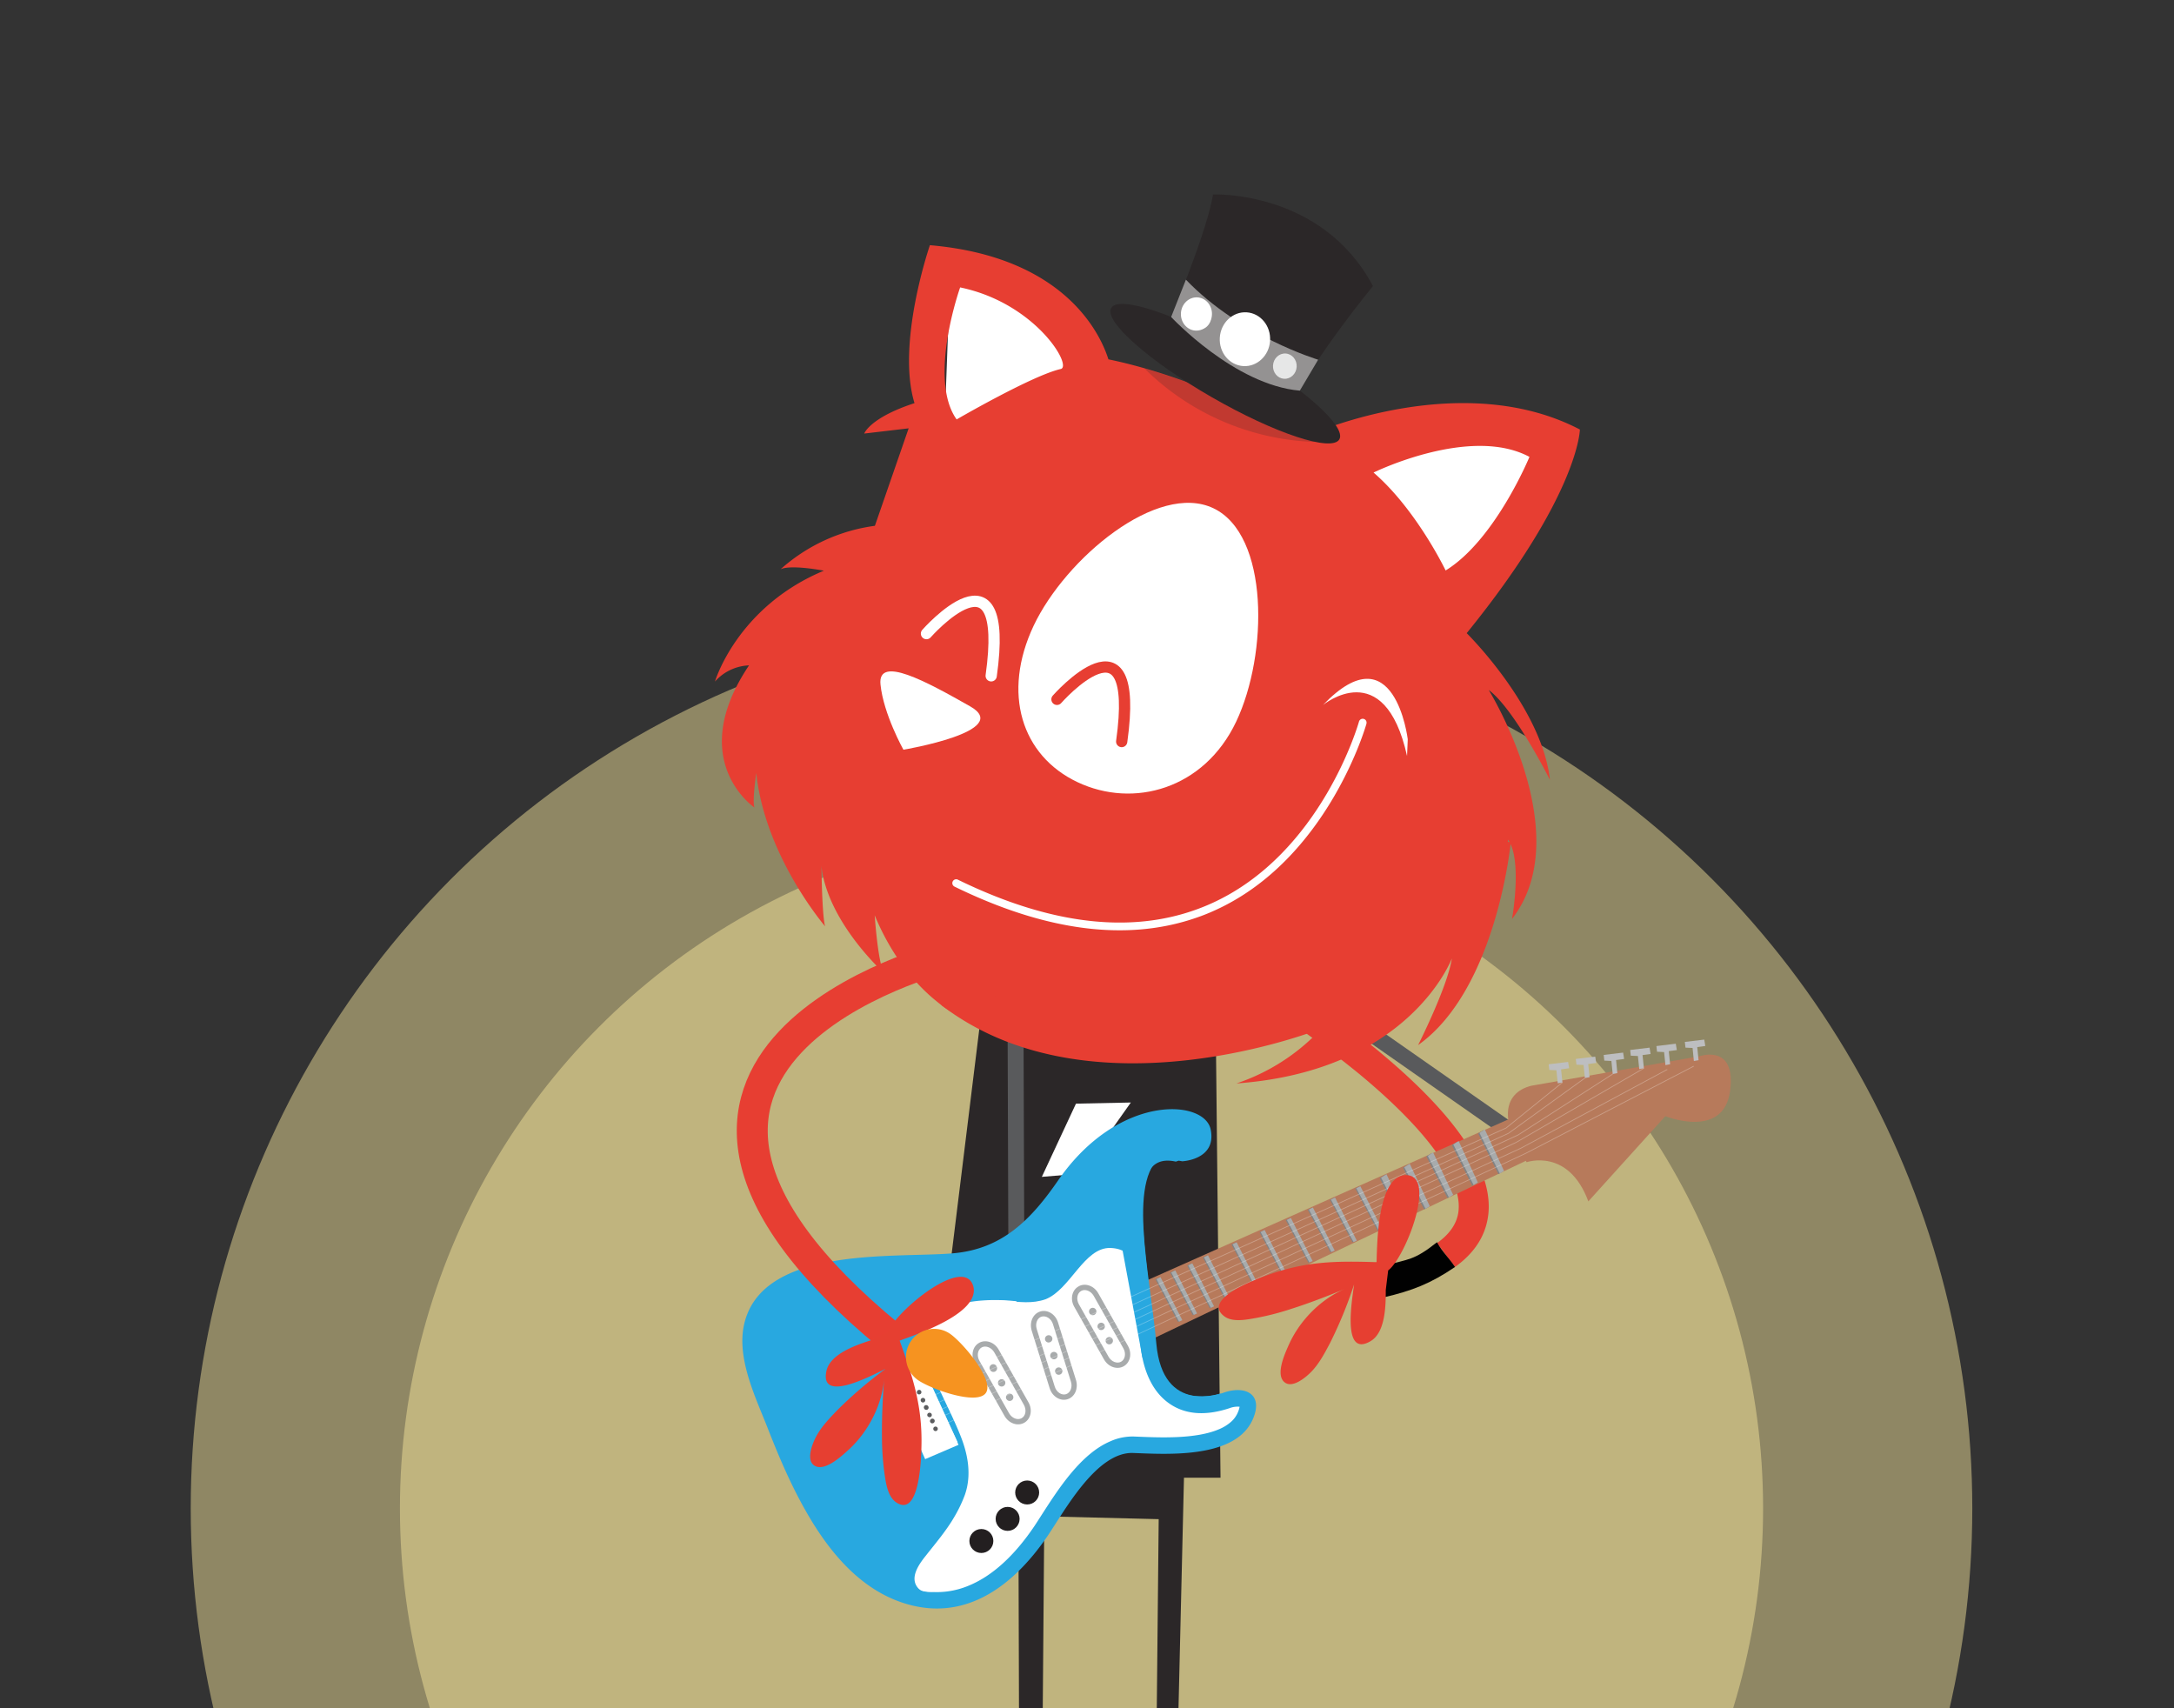 <?xml version="1.0"?>
<svg id="smashing-cat" xmlns="http://www.w3.org/2000/svg" viewBox="0 0 772.6 606.99" width="772.6" height="606.99"><rect x="0" y="0" width="772.6" height="606.99" fill="#333333" stroke="none"/> <circle id="bg" cx="384.35" cy="536.01" r="316.57" fill="#fbe99d" opacity="0.46"></circle> <circle id="bg-2" data-name="bg" cx="384.35" cy="536.01" r="242.22" fill="#fbe99d" opacity="0.46"></circle> <g id="body"> <polygon id="body-2" data-name="body" points="433.75 525.13 432.04 363.32 349.2 356.15 328.7 522.75 409.98 525.13 433.75 525.13" fill="#2b2728"></polygon> <polygon points="382.38 392.19 401.88 391.79 391.99 405.75 403.66 405.5 379.08 436.05 384.64 417.01 370.25 418.21 382.38 392.19" fill="#fff"></polygon> <polygon points="361.84 510.45 421.12 510.07 416.24 715.66 410 716.09 411.78 539.85 371.13 538.84 369.71 713.91 362.45 715.22 361.84 510.45" fill="#2b2728"></polygon> </g> <g id="guitar-group"> <path d="M489,372.76a389.18,389.18,0,0,0-42.57-30.1L441,351.81a386.45,386.45,0,0,1,41.36,29.27c25,20.55,37.74,38.3,35.88,49.93-.66,4.1-3.24,7.7-7.68,10.83a23.46,23.46,0,0,1,2.14,2.53c1.43,2,2.84,4,4.41,5.84q10-7.17,11.65-17.51C531.34,416.67,517.94,396.54,489,372.76Z" fill="#e73e32"></path> <g id="guitar"> <line x1="361.31" y1="482.86" x2="360.49" y2="239.84" fill="none" stroke="#595a5c" stroke-miterlimit="10" stroke-width="5.66"></line> <line x1="535.25" y1="400.84" x2="332.39" y2="259.09" fill="none" stroke="#595a5c" stroke-miterlimit="10" stroke-width="5.66"></line> <polygon points="409.51 475.83 546.9 410.29 542.12 395.07 404.07 456.56 409.51 475.83" fill="#b77a5b"></polygon> <path d="M542.54,413s14.82-5.22,21.93,13.92l27.35-30.27s20.66,8.3,23-8.86-10.93-12.42-10.93-12.42l-58.66,10.28S526.12,387.62,542.54,413Z" fill="#b77a5b"></path> <polygon points="603.64 376.73 603.17 372.08 606.03 371.7 605.66 369.43 598.76 370.26 598.99 372.29 601.51 372.4 601.97 377.04 603.64 376.73" fill="#bdbec0"></polygon> <polygon points="593.53 378.18 593.05 373.53 595.92 373.16 595.54 370.89 588.66 371.73 588.87 373.74 591.39 373.87 591.87 378.51 593.53 378.18" fill="#bdbec0"></polygon> <polygon points="584.21 379.6 583.73 374.93 586.59 374.54 586.23 372.29 579.34 373.12 579.55 375.15 582.08 375.26 582.56 379.91 584.21 379.6" fill="#bdbec0"></polygon> <polygon points="574.78 381.34 574.32 376.69 577.18 376.32 576.83 374.05 569.92 374.88 570.14 376.9 572.66 377.02 573.13 381.67 574.78 381.34" fill="#bdbec0"></polygon> <polygon points="564.9 382.78 564.42 378.12 567.27 377.73 566.92 375.48 560.01 376.3 560.24 378.33 562.77 378.46 563.24 383.1 564.9 382.78" fill="#bdbec0"></polygon> <polygon points="555.26 384.65 554.78 380.01 557.65 379.61 557.28 377.37 550.38 378.2 550.6 380.22 553.12 380.33 553.6 384.97 555.26 384.65" fill="#bdbec0"></polygon> <polygon points="527.19 401.6 534.03 416.33 532.52 417.24 525.31 402.82 527.19 401.6" fill="#818385"></polygon> <polygon points="527.68 401.36 534.5 416.1 532.99 417.01 525.78 402.59 527.68 401.36" fill="#a8abac"></polygon> <polygon points="517.88 405.7 524.71 420.43 523.19 421.35 515.98 406.93 517.88 405.7" fill="#818385"></polygon> <polygon points="518.37 405.47 525.2 420.2 523.69 421.11 516.48 406.69 518.37 405.47" fill="#a8abac"></polygon> <polygon points="508.82 409.74 515.96 424.83 514.42 425.74 506.91 410.94 508.82 409.74" fill="#818385"></polygon> <polygon points="509.3 409.51 516.44 424.62 514.92 425.52 507.4 410.74 509.3 409.51" fill="#a8abac"></polygon> <polygon points="500.5 413.79 507.63 428.88 506.12 429.8 498.61 414.99 500.5 413.79" fill="#818385"></polygon> <polygon points="501 413.55 508.13 428.65 506.61 429.56 499.07 414.78 501 413.55" fill="#a8abac"></polygon> <polygon points="492.23 417.49 499.37 432.6 497.85 433.5 490.32 418.7 492.23 417.49" fill="#818385"></polygon> <polygon points="492.73 417.26 499.85 432.38 498.32 433.28 490.81 418.48 492.73 417.26" fill="#a8abac"></polygon> <polygon points="483.05 421.63 490.79 436.94 489.64 437.45 481.63 422.35 483.05 421.63" fill="#818385"></polygon> <polygon points="483.44 421.53 491.18 436.84 490.03 437.35 482.01 422.25 483.44 421.53" fill="#a8abac"></polygon> <polygon points="474.07 425.65 481.8 440.95 480.66 441.47 472.63 426.38 474.07 425.65" fill="#818385"></polygon> <polygon points="474.45 425.55 482.18 440.86 481.03 441.37 473.01 426.28 474.45 425.55" fill="#a8abac"></polygon> <polygon points="466.2 429.19 473.94 444.5 472.79 445.02 464.77 429.92 466.2 429.19" fill="#818385"></polygon> <polygon points="466.58 429.1 474.33 444.4 473.17 444.92 465.16 429.82 466.58 429.1" fill="#a8abac"></polygon> <polygon points="458.36 432.9 466.11 448.19 464.96 448.71 456.94 433.62 458.36 432.9" fill="#818385"></polygon> <polygon points="458.75 432.8 466.49 448.11 465.33 448.61 457.33 433.52 458.75 432.8" fill="#a8abac"></polygon> <polygon points="449.06 437.19 456.8 452.49 455.65 453 447.63 437.9 449.06 437.19" fill="#818385"></polygon> <polygon points="449.43 437.09 457.19 452.39 456.03 452.89 448.01 437.8 449.43 437.09" fill="#a8abac"></polygon> <polygon points="428.94 446.19 436.66 461.49 435.51 462 427.5 446.9 428.94 446.19" fill="#818385"></polygon> <polygon points="429.3 446.08 437.05 461.38 435.9 461.89 427.88 446.8 429.3 446.08" fill="#a8abac"></polygon> <polygon points="423.34 449.03 431.08 464.34 429.93 464.85 421.92 449.76 423.34 449.03" fill="#818385"></polygon> <polygon points="423.73 448.93 431.46 464.23 430.3 464.75 422.29 449.65 423.73 448.93" fill="#a8abac"></polygon> <polygon points="417.3 451.55 425.04 466.87 423.88 467.36 415.87 452.26 417.3 451.55" fill="#818385"></polygon> <polygon points="417.68 451.44 425.42 466.75 424.27 467.25 416.24 452.16 417.68 451.44" fill="#a8abac"></polygon> <polygon points="412.06 453.95 419.79 469.25 418.63 469.76 410.63 454.66 412.06 453.95" fill="#818385"></polygon> <polygon points="412.43 453.85 420.18 469.15 419.02 469.66 411.01 454.56 412.43 453.85" fill="#a8abac"></polygon> <polygon points="439.11 441.55 446.84 456.85 445.69 457.36 437.66 442.26 439.11 441.55" fill="#818385"></polygon> <polygon points="439.48 441.45 447.23 456.74 446.07 457.26 438.06 442.16 439.48 441.45" fill="#a8abac"></polygon> <path d="M286.18,536.62c8.88,15.79,20.89,29.76,38,33.9,21,5.09,37.25-8.63,48.31-25,6-8.89,17.3-29.68,30.22-29.19,10.58.4,29.57,1.61,38.76-6.76a15.47,15.47,0,0,0,3.88-5.51c3.57-8.52-2.59-11.76-10.2-9.26a23.5,23.5,0,0,1-10,1.33l-.34,0-.45-.06c-6.61-.76-12.84-5.4-13.82-19.62a99.53,99.53,0,0,1-2.56-22c-2.71-24.22-5.07-44.95,9.89-41.66.33-.11.62-.22,1-.33.79.11,1.26.21,1.26.21s12.33-.49,10.12-11.31S397.37,388.56,376,419.52c-9.77,14.14-20.05,24.51-37.73,25.89-21.21,1.69-67.56-2.6-73.83,25.24-2.67,11.86,3.85,25.42,8.12,36.18C276.19,516.14,280.57,526.74,286.18,536.62ZM398.07,452l0,10.59A33.89,33.89,0,0,1,398.07,452Z" fill="#28a8e0"></path> <path d="M344.58,499.62c-.41,1.15-11.73-25.3.45-34.75,7.91-6,17.05.15,26.52-3.16,8.84-3.45,13.73-18.58,23.14-18.23,19.5.82-3.83,35.1-6.69,41.87" fill="#fff"></path> <path d="M414.94,498.31c-10.28-7.75-9.88-23.84-9.81-25.64l0-.76,1.65-16.68c-3.06-2.9-1.6-10.33-6.27-10.85-8-.9-6.78,10.75-8.72,15.47a18.72,18.72,0,0,1-6.56,7.86A32,32,0,0,1,370.52,474c-5.62.75-10.54-1.2-16-1.35-6.27-.16-9.15,4.22-11.38,9.41-3.46,8,.45,15.93,2.41,23.74a39.09,39.09,0,0,1-1.14,22.41c-3.75,11.24-10.71,19.53-16,29.87-.61,1.18-3.78,6.74-.37,7.29a29.26,29.26,0,0,0,16.47-2c8.2-3.43,16-10.54,23.06-21,.78-1.16,1.64-2.51,2.59-4,5.91-9.17,13.93-21.74,24.44-26.19a19.24,19.24,0,0,1,8.32-1.7l1.73.07c8.11.33,20.38.81,28.45-2.61a15.31,15.31,0,0,0,4.4-2.69,9.24,9.24,0,0,0,2.45-3.44,8.43,8.43,0,0,0,.58-1.91,7.82,7.82,0,0,0-3.52.49C428.08,503.35,420.65,502.64,414.94,498.31Z" fill="#fff"></path> <path d="M383.3,457.12c2.34-1.33,5.47-.24,7,2.45l10.55,18.69c1.53,2.67.85,5.94-1.52,7.26s-5.48.24-7-2.46l-10.56-18.67c-1.53-2.69-.84-5.95,1.53-7.25Z" fill="#a8abac"></path> <path d="M383.41,463.49c-1-1.79-.64-3.93.81-4.74s3.46,0,4.45,1.73l10.56,18.68c1,1.74.65,3.91-.8,4.73s-3.46,0-4.45-1.72Z" fill="#fff"></path> <path d="M393.07,477.07a1.31,1.31,0,1,0,.49-1.78,1.32,1.32,0,0,0-.49,1.78Z" fill="#a8abac"></path> <path d="M390.21,472a1.31,1.31,0,1,0,.48-1.79,1.31,1.31,0,0,0-.48,1.79Z" fill="#a8abac"></path> <path d="M387.19,466.69a1.31,1.31,0,1,0,.51-1.78h0A1.3,1.3,0,0,0,387.19,466.69Z" fill="#a8abac"></path> <path d="M369.66,466.05c2.58-.8,5.42.94,6.34,3.89l6.39,20.48c.9,3-.42,6-3,6.81s-5.42-.94-6.35-3.88l-6.39-20.48c-.9-3,.42-6,3-6.81Z" fill="#a8abac"></path> <path d="M368.44,472.3c-.62-2,.19-4,1.75-4.43s3.38.69,4,2.64l6.4,20.49c.62,1.94-.19,3.95-1.74,4.44s-3.4-.7-4-2.66Z" fill="#fff"></path> <path d="M375,487.62a1.31,1.31,0,1,0,.86-1.64h0a1.3,1.3,0,0,0-.85,1.63Z" fill="#a8abac"></path> <path d="M373.27,482.06a1.32,1.32,0,1,0,.84-1.58A1.33,1.33,0,0,0,373.27,482.06Z" fill="#a8abac"></path> <path d="M371.45,476.24a1.32,1.32,0,0,0,2.51-.8,1.32,1.32,0,0,0-2.57.59A1.66,1.66,0,0,0,371.45,476.24Z" fill="#a8abac"></path> <path d="M434.21,495s-21,8.18-23.28-17.59-11-60.42,3.48-67.66l-19.59,12.36L406,482.41l17.16,18.27Z" fill="#28a8e0"></path> <path d="M361.25,462.43s-40.42-5.51-31,22.4c3,8.73,7.6,16.63,11,25.14,2.75,6.77,4.12,14.17,1.65,21.24a48.71,48.71,0,0,1-3.72,7.78c-2.89,5-6.74,9.47-10.29,14-2.4,3-5.85,7.89-2.49,11.49,0,0,4.18,4.44,15.41-3.62L351,543.33l6.54-20.7Z" fill="#fff"></path> <polygon points="340.65 513.43 328.78 518.52 315.19 487.96 326.81 483.37 340.65 513.43" fill="#fff"></polygon> <polygon points="340.32 512.53 329.28 517.27 316.46 488.36 327.28 484.07 340.32 512.53" fill="#fff"></polygon> <path d="M347.94,477.2c2.35-1.33,5.5-.26,7,2.46l10.56,18.68c1.53,2.67.84,5.94-1.52,7.26s-5.47.23-7-2.45l-10.55-18.69c-1.51-2.69-.84-5.94,1.51-7.25Z" fill="#a8abac"></path> <path d="M348.06,483.56c-1-1.76-.64-3.92.79-4.73s3.47,0,4.47,1.7l10.55,18.69c1,1.79.67,3.91-.79,4.74s-3.47,0-4.46-1.72Z" fill="#fff"></path> <path d="M357.69,497.18a1.31,1.31,0,0,0,1.77.5h0a1.3,1.3,0,0,0-1.27-2.28h0a1.3,1.3,0,0,0-.53,1.76Z" fill="#a8abac"></path> <path d="M354.83,492.06a1.31,1.31,0,1,0,.5-1.79h0A1.31,1.31,0,0,0,354.83,492.06Z" fill="#a8abac"></path> <path d="M351.87,486.8a1.31,1.31,0,1,0,2.35-1.16l-.07-.12a1.31,1.31,0,1,0-2.35,1.16A.75.75,0,0,0,351.87,486.8Z" fill="#a8abac"></path> <polyline points="327.44 510 542.2 409.86 601.93 378.87" fill="none" stroke="#fff" stroke-width="0.27" opacity="0.28" style="isolation: isolate"></polyline> <polyline points="325.94 507.52 540.57 407.98 592.51 380.05" fill="none" stroke="#fff" stroke-width="0.27" opacity="0.28" style="isolation: isolate"></polyline> <polyline points="324.9 505.32 538.73 406.01 584.21 379.6" fill="none" stroke="#fff" stroke-width="0.27" opacity="0.28" style="isolation: isolate"></polyline> <polyline points="324.48 502.55 539.52 403.31 573.13 381.67" fill="none" stroke="#fff" stroke-width="0.27" opacity="0.28" style="isolation: isolate"></polyline> <polyline points="563.24 383.1 536.07 402.74 323.07 499.88" fill="none" stroke="#fff" stroke-width="0.27" opacity="0.28" style="isolation: isolate"></polyline> <polyline points="555.26 384.65 535.25 400.84 322.84 496.39" fill="none" stroke="#fff" stroke-width="0.27" opacity="0.28" style="isolation: isolate"></polyline> <path d="M331.84,508.25a.81.81,0,0,0,1.14.12l0,0a.8.8,0,0,0,.12-1.12h0a.81.81,0,0,0-1.14-.13h0A.83.83,0,0,0,331.84,508.25Z" fill="#5b5c5e"></path> <path d="M330.68,505.5a.81.81,0,0,0,1.14.13h0a.82.82,0,1,0-.92-1.36.52.52,0,0,0-.11.1A.81.81,0,0,0,330.68,505.5Z" fill="#5b5c5e"></path> <path d="M329.75,503.32a.8.8,0,0,0,1.11.14l0,0a.83.83,0,0,0,.12-1.14.84.84,0,0,0-1.15-.12.8.8,0,0,0-.12,1.13Z" fill="#5b5c5e"></path> <path d="M328.55,500.71a.84.84,0,0,0,1.16.12.81.81,0,0,0,.12-1.14h0a.83.83,0,0,0-1.14-.24.82.82,0,0,0-.23,1.14A1.25,1.25,0,0,0,328.55,500.71Z" fill="#5b5c5e"></path> <path d="M327.38,498.1a.82.82,0,1,0,.12-1.17.81.81,0,0,0-.13,1.15Z" fill="#5b5c5e"></path> <path d="M326,495.22a.82.82,0,0,0,1.15.12.8.8,0,0,0,.13-1.13l0,0a.79.79,0,0,0-1.12-.13h0A.82.82,0,0,0,326,495.22Z" fill="#5b5c5e"></path> <circle cx="348.76" cy="547.61" r="4.26" fill="#231f20"></circle> <circle cx="358.09" cy="539.75" r="4.26" fill="#231f20"></circle> <circle cx="365.04" cy="530.37" r="4.26" fill="#231f20"></circle> </g> <path d="M510.68,441.44c-8.21,6.55-10.18,5.92-18.14,8.21L491.88,461c9.94-2.32,16.54-4.86,25.21-10.77C515.1,447.23,512.36,444.59,510.68,441.44Z" fill="#010101"></path> <path id="hand" d="M492.48,458.4c0,5.51-.1,15.07-5.4,18.19-10.17,6-6.64-14.25-5.86-20.15a152,152,0,0,1-8.55,20.82c-1.86,3.53-3.78,7.17-6.51,10.06-2,2.09-7.2,6.55-10,3.56s.68-10.34,2.06-13.43c3.95-8.55,11.48-16,19.89-19.49-6.35,2.63-12.75,5.11-19.28,7.18a94.15,94.15,0,0,1-12.59,3.24c-3.29.57-8.16,1.6-11.14-.61-8.41-6.28,12.75-13.72,16.05-14.89,13-4.61,23.52-4.8,37.06-4.39l1,0c.23-7.12.38-29.73,9.83-30.88,12.32-1.06.39,29.35-5.71,33.85Z" fill="#e63f31"></path> </g> <g id="arm-right"> <path d="M335.89,340.11S195.58,375.59,316.43,475" fill="none" stroke="#e73e32" stroke-miterlimit="10" stroke-width="11"></path> <path d="M315.61,473.41c2.37-7.2,27.51-28.06,30.36-16,1.87,9.33-19.56,16.56-26.25,19l.33.91c4.62,12.72,7.75,22.81,7.42,36.56-.07,3.51-.51,25.93-9.1,19.92-3-2.14-3.58-7.09-4.07-10.39a97.14,97.14,0,0,1-.87-13c-.07-6.85.27-13.7.78-20.55-.66,9.07-5.4,18.56-12.28,25-2.49,2.28-8.37,7.88-12.1,6.17s-1.12-8.07.25-10.61c1.88-3.49,4.75-6.46,7.51-9.33a152,152,0,0,1,17.11-14.65c-5.36,2.58-23.5,12.28-21,.73,1.31-6,10.36-9.12,15.59-10.82Z" fill="#e63f31"></path> <path d="M350.35,495c-3.14,4.54-19.56-1.41-24.1-4.56a10,10,0,1,1,11.46-16.41C342.28,477.27,353.5,490.51,350.35,495Z" fill="#f69320"></path> </g> <g id="head"> <g id="head-bits"> <polygon points="418.76 354.26 493.06 327.64 514.77 239.47 521.22 211.38 553.44 160.06 538.13 146.02 488.61 152.57 433.43 173.57 370.1 116.77 338.02 88.05 335.31 161.49 298.61 216.04 304.64 274.66 353.07 338.4 418.76 354.26" fill="#fff"></polygon> <path d="M266.19,236.45c-22.77,33.88,1.94,50.52,1.94,50.52-.87-2.1.63-12.28.63-12.28,3.09,29.62,24.47,54.48,24.47,54.48-1.09-3.62-1.32-21.42-1.32-21.42,2.21,20.1,22.39,38.15,22.39,38.15-2.27-3-3.45-20.64-3.45-20.64,6.73,16.21,15.9,25.73,22.33,30.83a40.41,40.41,0,0,0,7.69,5c1,.51,2.07,1,3.1,1.47h0l-.2.1A71.61,71.61,0,0,1,359,369.27c-18.23-10.58-11.49-4.93.31-2.79,8.65,1.56,14.21,4.06,22.14,3,16.47-2.24,32.8-4,49.39-5.26,18.13-1.43,29.12-5.23,45.76-9.34l10.35-1c6.35-4.07,12.76-7.84,19.53-11.33,1.1-.57,2.24-1,3.36-1.5a182.72,182.72,0,0,0,9.69-19.4c1.18,4.32-.56,10.94-2.85,17a51.58,51.58,0,0,1,8.7-1.5,2.83,2.83,0,0,1,.2-.28,20.31,20.31,0,0,1,2.93-2.86l-1.11.45c7.71-16.15,8.52-36.11,8.52-36.11,5.19,7.25,1.43,28.18,1.43,28.18,23.45-30.12-8.29-81.35-8.29-81.35,9.14,6.79,21.75,31.93,21.75,31.93C548,251.36,521.24,225,521.24,225c40-49.32,40.22-72.37,40.22-72.37-41.74-21.79-94.19,1.2-94.19,1.2-21.07-27.58-50.85-27.33-50.85-27.33,11,3.7,19.49,14.89,19.49,14.89-16.73-7.15-30.64-11.35-42-13.7-2.69-8.54-15.11-36.4-63.44-40.56,0,0-12,34.77-5.47,56.13-15.89,5.18-17.88,10.81-17.88,10.81l15.8-1.86-12,34.64a62.69,62.69,0,0,0-33.5,15.43c3.78-1.75,15.37.52,15.37.52-30.88,12.88-38.7,39.38-38.7,39.38A17.08,17.08,0,0,1,266.19,236.45Zm222-68.55s34.3-16.84,55.35-5.54c0,0-12.17,29.54-29.79,40.36,0,0-10.34-21.6-25.6-34.78Zm-147-65.77c26.75,5.51,40.09,28,35.78,29-10,2.23-37,17.92-37,17.92C329.65,134.61,341.22,102.13,341.22,102.13Z" fill="#e73e32"></path> <path d="M536.91,299.28s-5,52.27-32.94,72.1c0,0,10.52-20.83,12-30.81,0,0-14.87,40-76.55,44.44a72.59,72.59,0,0,0,30.2-19.51s-81.75,32.77-135.21-8.42l113.71-18s54.87-43.14,56.09-43.14S536.91,299.28,536.91,299.28Z" fill="#e73e32"></path> <path d="M425,326.18c-24.53,8.46-53.32,4.75-85.73-11.09a1.37,1.37,0,0,1,1.09-2.52l.11.06c34.62,16.91,64.92,19.74,90.06,8.4,39.1-17.64,52.29-64.1,52.42-64.57a1.38,1.38,0,0,1,1.66-1,1.36,1.36,0,0,1,1,1.66.19.19,0,0,1,0,.07c-.13.48-13.67,48.18-53.93,66.34A68.89,68.89,0,0,1,425,326.18Z" fill="#fff"></path> <path d="M500.29,262.69s-4.66-38.72-30.13-12.15c0,0,21.83-18.09,29.88,18.11" fill="#fff"></path> <path d="M344.76,251c15.54,8.83-23.7,15.42-23.7,15.42s-7.09-12.65-8.15-23.19S329.21,242.18,344.76,251Z" fill="#fff"></path> <path d="M367.35,222.33c11.39-24,44-51.15,63.85-41.73s19.51,51.81,8.12,75.84-36.53,30.92-56.41,21.5S356,246.36,367.35,222.33Z" fill="#fff"></path> </g> <g id="eyes-closed"> <path d="M375.63,248.52s29.89-34,23,15" fill="none" stroke="#e73e32" stroke-linecap="round" stroke-linejoin="round" stroke-width="4"></path> <path d="M329.25,225.16s29.89-34,23,15" fill="none" stroke="#fff" stroke-linecap="round" stroke-linejoin="round" stroke-width="4"></path> </g> </g> <g id="hat"> <path d="M431.08,69.11s38.6-1.74,56.86,32.55c0,0-22.66,27.29-31.43,46.92L411.83,123S428.63,84.55,431.08,69.11Z" fill="#2b2728"></path> <path d="M467.41,157.05l-13.76-12-23.48-9.81a51.79,51.79,0,0,1,5.77,6.17,249.52,249.52,0,0,0-29.21-10.47A90.37,90.37,0,0,0,467.41,157.05Z" fill="#2b2728" opacity="0.2" style="isolation: isolate"></path> <ellipse cx="435.44" cy="132.8" rx="9.63" ry="46.78" transform="translate(103.14 443.96) rotate(-60.08)" fill="#2b2728"></ellipse> <path d="M416.2,112.64s22.49,24.19,45.73,26.18l6.52-11s-27.63-8.26-47-28.44Z" fill="#949292"></path> <ellipse cx="442.43" cy="120.54" rx="7.58" ry="7.09" transform="translate(294.12 554.45) rotate(-86.37)" fill="#e6e7e7"></ellipse> <ellipse cx="426.38" cy="112.81" rx="4.24" ry="3.97" transform="translate(286.8 531.19) rotate(-86.37)" fill="#e6e7e7"></ellipse> <ellipse cx="442.43" cy="120.54" rx="9.57" ry="8.95" transform="translate(294.12 554.45) rotate(-86.37)" fill="#fff"></ellipse> <ellipse cx="456.61" cy="130.12" rx="4.5" ry="4.21" transform="translate(297.84 577.57) rotate(-86.37)" fill="#e6e7e7"></ellipse> <ellipse cx="426.38" cy="112.81" rx="5.9" ry="5.51" transform="matrix(0.06, -1, 1, 0.06, 286.8, 531.19)" fill="#fff"></ellipse> </g>
</svg>
